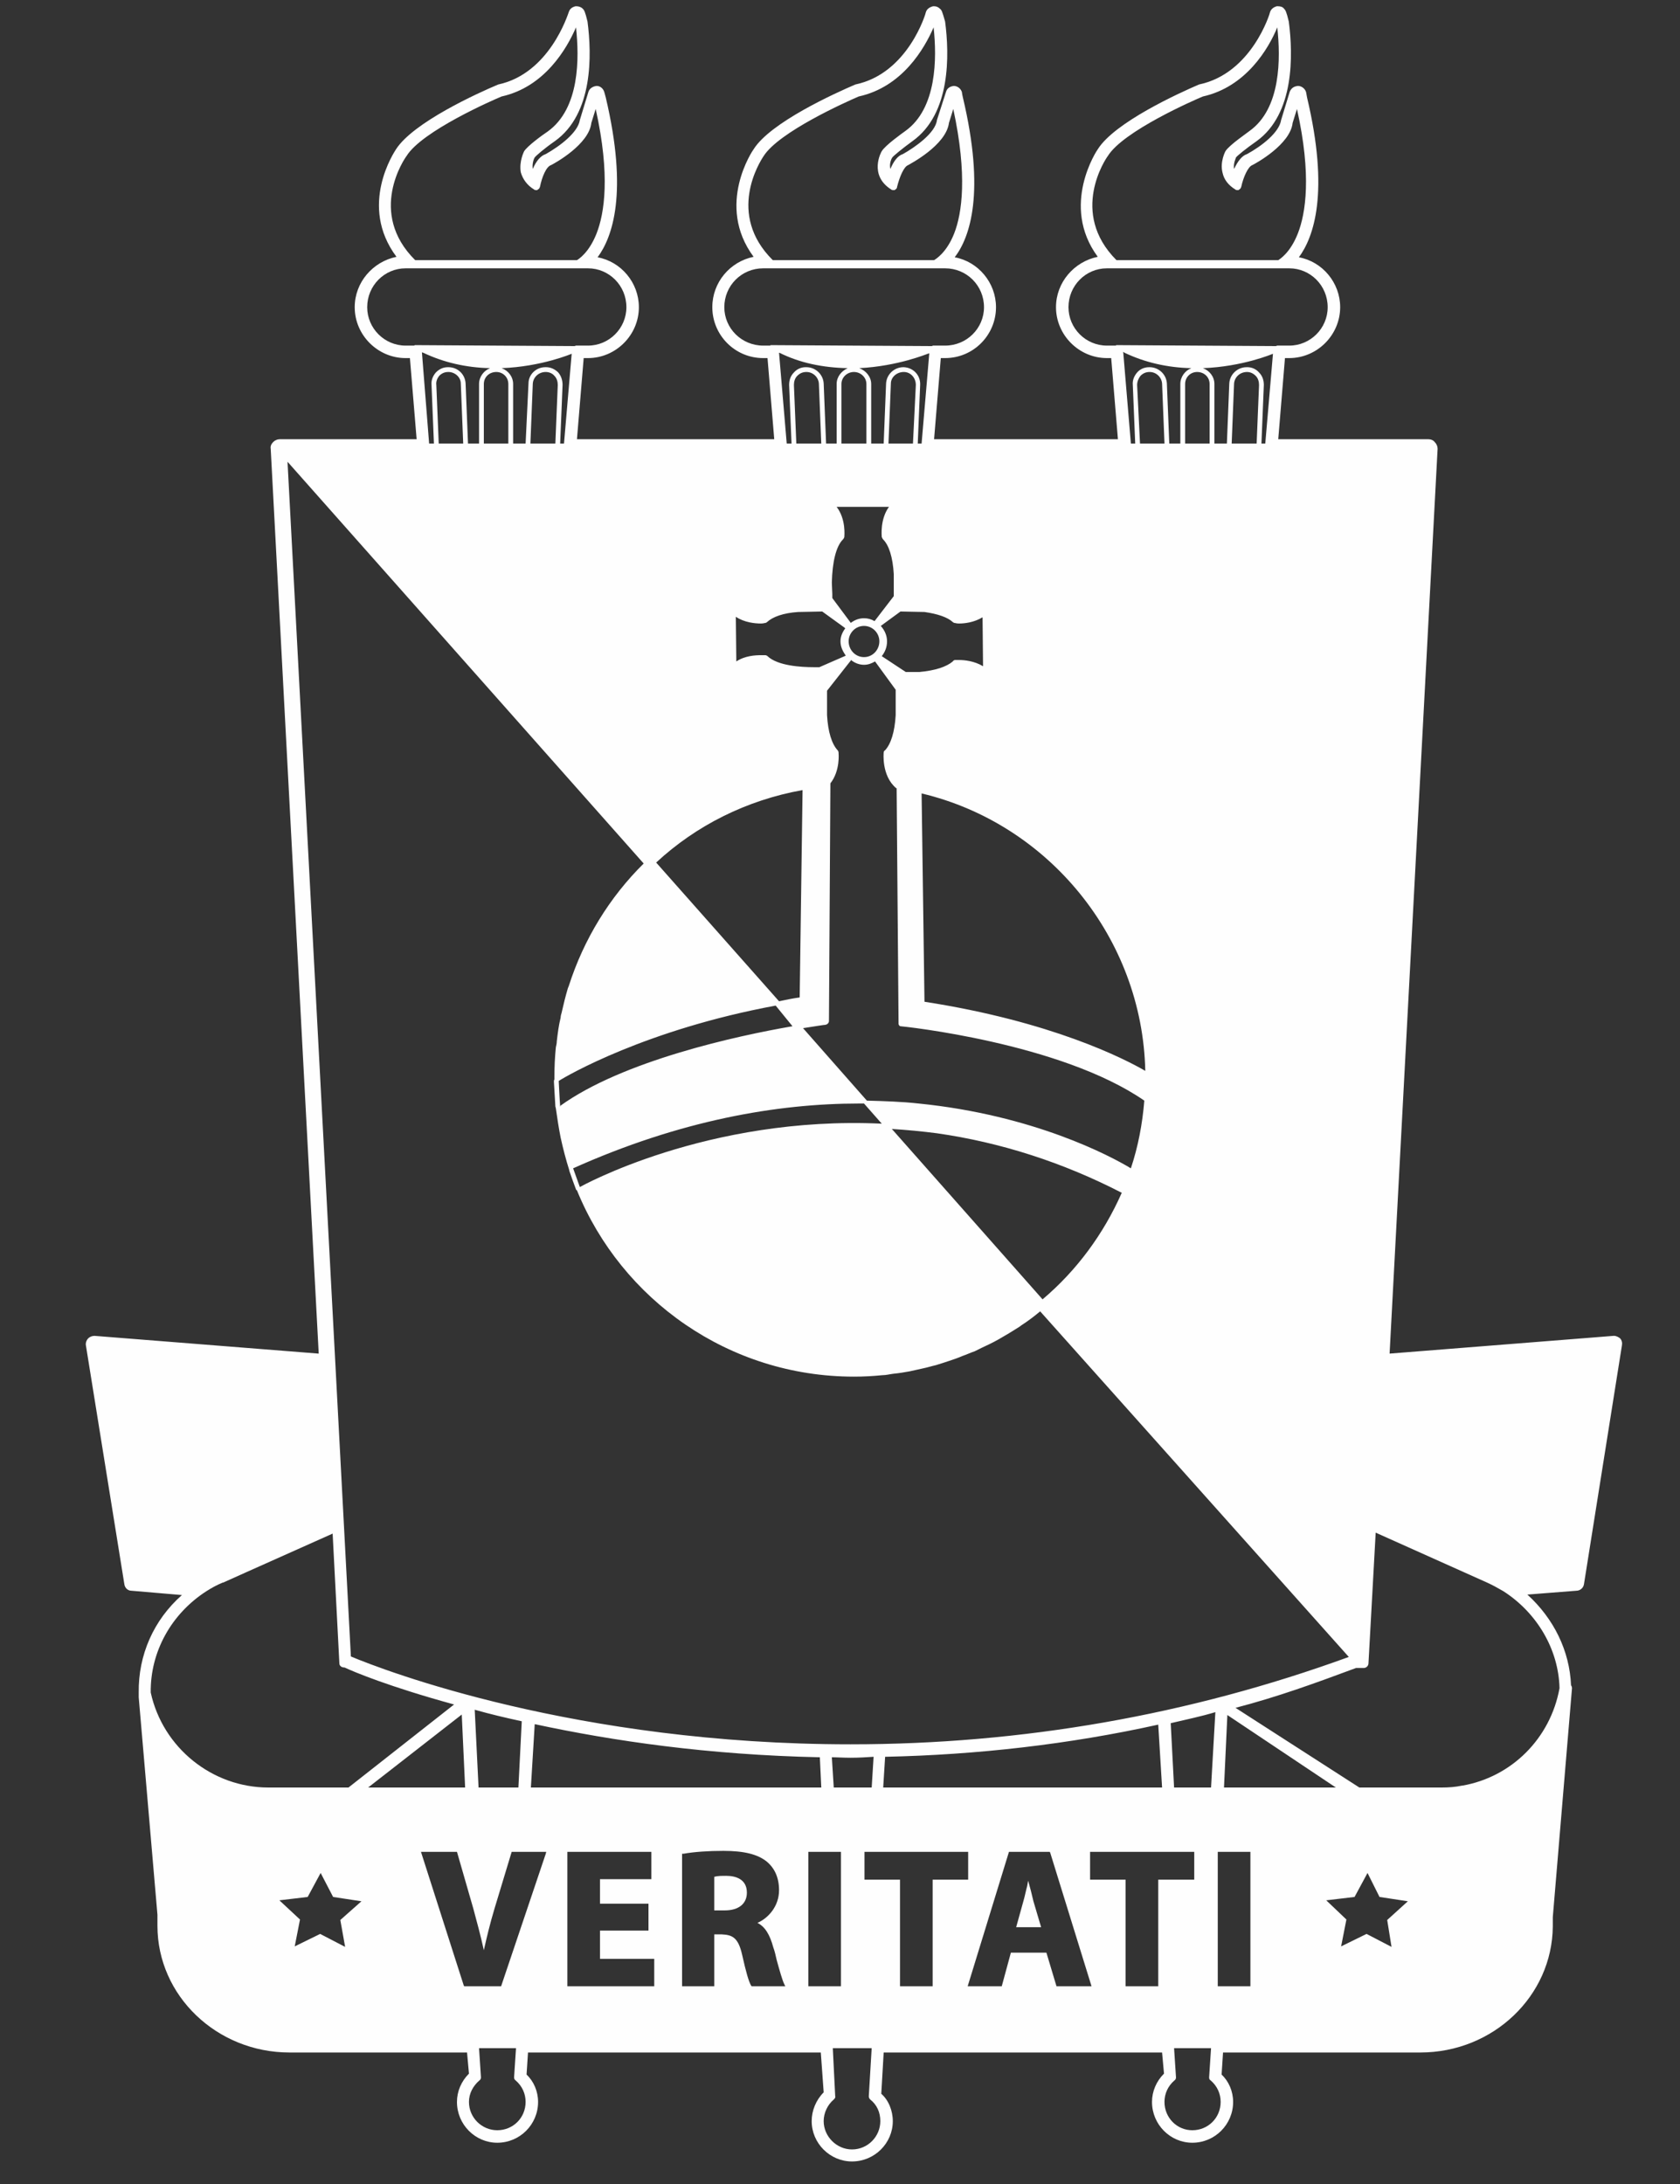 <?xml version="1.0" encoding="UTF-8"?>
<!-- Creator: CorelDRAW X7 -->
<svg xmlns="http://www.w3.org/2000/svg" xmlns:xlink="http://www.w3.org/1999/xlink" xml:space="preserve" width="35mm" height="45.5mm" version="1.1" style="shape-rendering:geometricPrecision; text-rendering:geometricPrecision; image-rendering:optimizeQuality; fill-rule:evenodd; clip-rule:evenodd" viewBox="0 0 3500 4550">
 <rect x="0" y="0" width="3500" height="4550" fill="#333333" stroke="none"/>
 <defs>
  <style type="text/css">
   <![CDATA[
    .fil0 {fill:#FEFEFE}
   ]]>
  </style>
 </defs>
 <g id="Camada_x0020_1">
  <g id="_2163628775680">
   <path class="fil0" d="M2153 3961c-3,-13 -7,-29 -11,-43 -1,4 -1,7 -2,11 -3,11 -5,22 -8,32l-15 54 52 0 -16 -54z"></path>
   <path class="fil0" d="M1513 3908c-9,0 -18,0 -25,2l0 70 22 0c29,0 46,-14 46,-37 0,-28 -23,-35 -43,-35z"></path>
   <path class="fil0" d="M3375 2788c-3,-2 -7,-5 -13,-5 -1,0 -1,0 -467,37l100 -1885c0,-5 -2,-10 -6,-14 -3,-4 -8,-6 -14,-6l-312 0 14 -169 9 0c58,0 106,-48 106,-106 0,-51 -37,-95 -86,-104 31,-42 64,-135 17,-333l-2 -11c-2,-7 -9,-13 -17,-13 -9,1 -14,5 -17,12l-18 59c-4,26 -40,54 -71,71 -10,3 -19,14 -27,31 -2,-12 4,-23 4,-24 2,-3 20,-18 43,-34 79,-57 76,-180 67,-249 -5,-21 -7,-24 -10,-27 -3,-4 -8,-5 -13,-5l0 0 -2 0c-7,2 -12,6 -14,12 0,2 -38,128 -148,151 -42,18 -176,79 -211,135 -1,1 -79,117 0,224 -49,10 -87,53 -87,105 0,58 48,106 106,106l9 0 14 169 -383 0 14 -169 9 0c59,0 106,-48 106,-106 0,-51 -37,-95 -86,-104 32,-42 64,-135 17,-333 0,0 -2,-9 -2,-11 -2,-7 -9,-13 -17,-13 -8,1 -14,5 -16,12l-19 59c-3,27 -46,57 -71,71 -10,3 -19,14 -26,31 -3,-12 3,-23 4,-24 2,-3 20,-18 42,-34 80,-57 77,-180 68,-249 -6,-21 -7,-24 -11,-27 -3,-3 -7,-5 -12,-5l-1 0 -1 0c-8,2 -13,6 -15,12 0,2 -37,128 -147,151 -42,18 -177,79 -212,135 -1,1 -80,116 0,224 -49,10 -86,53 -86,105 0,58 47,106 106,106l9 0 14 169 -411 0 14 -169 9 0c58,0 106,-48 106,-106 0,-51 -37,-95 -86,-104 31,-42 64,-134 17,-333l-3 -11c-2,-7 -8,-13 -16,-13 -9,1 -15,6 -17,12l-18 59c-4,26 -41,54 -71,71 -10,3 -20,14 -27,31 -2,-12 3,-23 4,-24 2,-3 19,-18 42,-34 80,-57 77,-180 68,-249 -5,-21 -7,-24 -10,-27 -3,-3 -8,-5 -13,-5l0 0 -2 0c-8,2 -12,6 -14,12 -2,5 -40,128 -147,151 -43,18 -177,79 -213,135 -3,5 -79,117 1,224 -49,10 -87,53 -87,105 0,58 48,106 106,106l9 0 14 169 -278 0 -7 0c-5,0 -10,2 -14,6 -4,4 -6,9 -5,14l100 1885 -467 -37 0 0c-5,0 -10,2 -13,5 -4,4 -6,10 -5,15l80 497c1,8 7,14 15,14l105 9c-59,52 -91,125 -90,203l0 0 0 3 0 1 0 2c0,1 0,2 0,4l39 453c0,0 0,18 0,23 0,146 124,264 275,264l370 0 4 44c-16,16 -25,37 -25,59 0,47 38,85 84,85 47,0 85,-38 85,-85 0,-22 -9,-43 -24,-57l3 -46 610 0 6 83c-16,16 -25,38 -25,60 0,46 38,84 84,84 47,0 85,-38 85,-84 0,-22 -9,-44 -24,-57l5 -86 580 0 4 44c-16,16 -25,37 -25,59 0,47 38,85 84,85 47,0 85,-38 85,-85 0,-22 -9,-43 -24,-57l3 -46 411 0c152,0 275,-118 276,-263l0 -19 40 -477c0,-2 -1,-5 -2,-6 -3,-72 -36,-139 -91,-189l102 -8c8,0 15,-6 16,-14l79 -497c1,-5 0,-11 -4,-15zm-329 932c1,0 1,0 1,0 102,-18 183,-98 202,-203 -2,-81 -47,-157 -117,-202 -12,-7 -23,-13 -34,-18l-232 -104 -15 272c0,6 -5,10 -10,10l-11 0 -5 0c-86,32 -163,60 -251,83l258 166 170 0c0,0 0,0 1,0 15,0 29,-1 43,-4zm-562 718c-32,0 -58,-26 -58,-59 0,-17 7,-33 21,-45 2,-1 3,-4 3,-6l-4 -61 77 0 -4 61c0,3 1,5 3,6 14,12 21,28 21,45 0,33 -26,59 -59,59zm-709 40c-32,0 -59,-27 -59,-59 0,-17 8,-34 21,-45 2,-2 4,-4 3,-7l-5 -100 81 0 -6 100c0,3 1,5 3,7 14,11 21,27 21,45 0,32 -26,59 -59,59zm-739 -40c-32,0 -59,-26 -59,-59 0,-17 8,-33 22,-45 2,-1 3,-4 3,-6l-4 -61 77 0 -4 61c0,2 1,5 3,6 14,12 21,28 21,45 0,33 -26,59 -59,59zm-454 -479l59 -7 27 -50 26 50 59 9 -44 39 10 56 -52 -27 -53 26 11 -56 -43 -40zm-268 -433c25,115 128,198 245,198l167 0 220 -173c-135,-37 -209,-68 -228,-77l0 0c-6,0 -11,-3 -11,-9l-14 -270 -179 80 -49 22c-1,0 -1,0 -1,0 -12,5 -23,11 -34,18 -73,47 -117,126 -116,211zm778 -3211c0,0 -11,21 -7,44 4,14 13,27 28,36 1,1 2,1 4,1l3 0 0 -1c3,-1 4,-3 5,-6 4,-20 13,-42 23,-45 8,-4 79,-43 84,-88l9 -29c31,139 18,218 2,259 -16,41 -38,54 -41,56l-89 0 -248 0c-100,-99 -22,-212 -18,-217 32,-52 181,-117 198,-124 90,-20 136,-100 155,-144 7,64 8,169 -59,217 -12,8 -42,30 -49,41zm-247 244l380 0c44,0 80,36 80,81 0,44 -36,80 -80,80l-25 0c-1,0 -2,1 -3,1l-333 -2 -1 1 -18 0c-44,0 -80,-36 -80,-80 0,-45 36,-81 80,-81zm760 161l-15 0c-45,0 -81,-36 -81,-80 0,-45 36,-81 81,-81l379 0c45,0 81,36 81,81 0,44 -36,80 -81,80l-25 0c-1,0 -2,1 -3,1l-336 -2 0 1zm232 -405c-1,1 -28,50 20,80 1,1 3,1 4,1l3 0 1 -1c2,-1 4,-3 4,-6 5,-20 14,-42 23,-45 3,-2 79,-41 85,-88l9 -29c30,139 18,218 2,259 -16,41 -39,54 -42,56l-89 0 -247 0c-97,-96 -27,-205 -19,-217 32,-50 170,-112 198,-124 91,-20 137,-100 156,-144 7,64 7,169 -59,216 -7,5 -42,30 -49,42zm716 0c0,0 -12,22 -6,45 3,14 12,26 27,35 1,1 2,1 4,1l3 0 0 -1c3,-1 4,-3 5,-6 4,-19 14,-42 23,-45 8,-4 79,-43 84,-88l9 -29c31,139 18,218 2,259 -16,41 -38,54 -41,56l-89 0 -248 0c-99,-99 -22,-212 -18,-217 32,-52 181,-117 198,-124 90,-20 137,-100 155,-144 7,64 8,169 -58,216 -2,2 -42,29 -50,42zm-247 244l380 0c44,0 80,36 80,81 0,44 -36,80 -80,80l-25 0c-1,0 -2,1 -3,1l-333 -2 0 1 -19 0c-44,0 -80,-36 -80,-80 0,-45 36,-81 80,-81zm317 217c7,7 10,16 10,26l-5 122 8 0 16 -187c0,0 -63,27 -146,30 14,5 24,18 24,33l0 124 26 0 5 -125 0 0c1,-19 17,-34 36,-34l2 0c9,0 18,4 24,11zm0 26l-5 122 -52 0 5 -125c1,-13 12,-24 27,-24l0 0c7,0 13,3 18,8 5,5 7,12 7,19zm-709 1497c-36,-4 -72,-5 -108,-6l-133 -151c26,-4 44,-7 47,-7 4,-1 7,-4 7,-8l3 -495c21,-27 17,-63 17,-64 0,-2 -1,-4 -2,-5 -12,-13 -20,-38 -22,-73l0 -51 48 -61c1,0 1,-2 2,-3 7,6 17,10 27,10 9,0 16,-3 23,-7l43 59 0 53c-2,35 -10,60 -22,73 -2,1 -3,3 -3,5 0,0 -5,48 26,74l1 0 4 491c0,2 2,5 4,5 3,0 333,34 508,155 -4,49 -13,96 -28,141 -43,-26 -203,-111 -442,-135zm423 186c-38,86 -94,162 -165,222l-314 -355c32,2 63,5 94,9 133,19 263,61 385,124zm-1173 -233c17,-11 182,-107 452,-157l35 43c-116,20 -354,72 -484,166 0,2 0,2 -1,0 0,0 0,0 1,0 -1,-9 -3,-54 -3,-52zm671 -948l41 -30 50 1c28,4 48,11 59,21 1,1 3,2 5,2 0,0 3,1 8,1 11,0 31,-2 49,-13l1 102c-18,-11 -39,-13 -50,-13 -5,0 -8,0 -9,0 -2,1 -3,1 -4,3 -13,11 -36,19 -70,22l-28 0 -50 -33c7,-9 11,-19 11,-31 0,-12 -5,-23 -13,-32zm-13 -10c-7,-4 -14,-6 -22,-6 -11,0 -20,4 -28,10 0,-1 0,-1 0,-1l-38 -51 0 -8 -1 -24c1,-44 9,-76 23,-90 2,-2 2,-3 3,-5 0,-2 4,-37 -16,-63l109 0c-19,26 -15,61 -15,63 1,1 1,3 3,5 12,12 20,37 22,72l0 46 -40 52zm10 42c0,18 -14,33 -32,33 -18,0 -32,-15 -32,-33 0,-17 14,-32 32,-32 18,0 32,15 32,32zm19 -412l5 -125c0,-13 12,-24 27,-24l0 0c14,0 25,12 25,27l-6 122 -51 0zm69 0l16 -188 -3 1c-1,0 -62,26 -143,30 14,5 25,18 25,33l0 124 26 0 5 -125 0 0 0 0c1,-19 17,-34 36,-34l1 0c20,1 35,17 34,37l-5 122 8 0zm-115 -124l0 124 -52 0 0 -124c0,-14 12,-25 26,-25 14,0 26,11 26,25zm-62 0c0,-15 10,-27 23,-33 -52,-1 -100,-11 -142,-32l-1 0 16 189 10 0 -5 -122c0,0 0,0 0,0l0 0c0,-10 3,-19 10,-26 6,-7 15,-11 24,-11l2 0c19,0 35,15 36,34l5 125 22 0 0 -124 0 0 0 0zm-32 124l-52 0 -5 -122c0,-7 2,-14 7,-19 5,-5 11,-8 19,-8 14,0 25,11 26,24l5 125zm-48 351l50 -1 47 34c0,1 1,1 1,1 -6,8 -10,17 -10,27 0,12 5,21 11,30l-55 24 -11 0c-28,0 -76,-3 -97,-23 -1,-1 -3,-2 -5,-2 0,0 -3,0 -9,0 -11,0 -33,1 -51,13l-1 -93c18,12 40,14 52,14 5,0 8,-1 8,-1 2,0 4,-1 5,-2 12,-11 34,-19 65,-21zm9 371l-6 432c-15,2 -29,5 -43,8l-256 -289c83,-77 188,-130 305,-151zm118 653c3,0 7,0 10,0l37 42c-364,-17 -629,132 -629,132l-14 -39c223,-100 425,-135 596,-135zm136 -212l-6 -434c265,63 460,302 466,578 -43,-25 -195,-103 -460,-144zm449 -1163l-6 -122c0,-7 3,-14 7,-19 5,-5 11,-8 19,-8 14,0 25,11 26,24l5 125 -51 0zm20 -159c19,0 35,15 36,34l5 125 23 0 0 -124 0 0 0 0c0,-15 10,-28 23,-33 -50,-1 -97,-12 -139,-32l-3 -2 16 191 9 0 -5 -122 0 0 0 0c-1,-10 3,-19 9,-26 6,-7 15,-11 25,-11l1 0zm74 35c0,-14 11,-25 25,-25 15,0 26,11 26,25l0 124 -51 0 0 -124zm-1306 -24c6,7 9,16 9,26l-5 122 8 0 16 -187 0 0c0,0 -63,27 -146,30 14,5 24,18 24,33l0 124 26 0 6 -125 0 0c0,-19 16,-34 35,-34l2 0c9,0 18,4 25,11zm-1 26l-5 122 -52 0 5 -125c1,-13 12,-24 27,-24l0 0c7,0 14,3 18,8 5,5 7,12 7,19zm-228 -37c20,0 35,15 36,34l5 125 23 0 0 -124 0 0 0 0c0,-15 10,-28 23,-33 -50,-1 -97,-12 -139,-32l-3 -1 15 190 10 0 -5 -122 0 0 0 0c-1,-10 3,-19 9,-26 7,-7 15,-11 25,-11l1 0zm31 159l-51 0 -5 -122c-1,-7 2,-14 6,-19 5,-5 11,-8 19,-8 14,0 26,11 26,24l5 125zm43 -124c0,-14 11,-25 26,-25 14,0 25,11 25,25l0 124 -51 0 0 -124zm333 999l-742 -837 132 2489c69,29 469,183 1041,183 357,0 706,-61 1038,-182l-643 -720c-12,10 -25,20 -39,29 -1,1 -3,2 -4,3 -14,9 -29,18 -43,26 -7,4 -13,7 -19,10 -11,5 -21,10 -31,15 -9,3 -17,7 -26,10 -9,4 -18,7 -27,10 -9,3 -18,6 -28,9 -9,2 -18,5 -28,7 -9,2 -18,4 -27,6 -11,2 -23,4 -34,5 -8,1 -15,3 -23,3 -20,2 -39,3 -59,3l0 0c-260,0 -484,-160 -577,-388 -1,-1 -2,-1 -2,-2l-7 -19 -7 -20c0,0 0,-1 0,-1 -7,-22 -13,-45 -18,-68 -4,-20 -7,-40 -10,-61 0,-1 -1,-3 -1,-4l-3 -51c0,-2 0,-4 1,-5 0,-2 0,-3 0,-5 0,-21 1,-42 3,-62 1,-4 2,-9 2,-13 2,-17 4,-33 8,-49 0,-3 1,-7 2,-10 4,-18 8,-34 13,-51 1,-2 1,-3 2,-5 31,-97 85,-185 156,-255zm930 2117l74 0 0 222 68 0 0 -222 75 0 0 -58 -217 0 0 58zm-470 0l74 0 0 222 68 0 0 -222 74 0 0 -58 -216 0 0 58zm-190 141c3,8 5,17 7,26 6,22 12,43 16,51l2 4 -70 0 -1 -1c-5,-8 -11,-29 -19,-65 -8,-35 -20,-41 -42,-42l-16 0 0 108 -67 0 0 -276 3 0c22,-4 52,-6 83,-6 43,0 71,7 90,22 17,14 26,34 26,60 0,33 -22,58 -45,68 16,8 26,25 33,51zm-505 -333l8 -132c163,35 360,64 594,69l3 63 -605 0zm245 242l0 56 -101 0 0 59 113 0 0 57 -181 0 0 -280 175 0 0 57 -107 0 0 51 101 0zm-399 -108l34 118c7,26 15,55 22,87 6,-27 13,-56 22,-86l36 -119 72 0 -1 4 -93 276 -77 0 -1 -2 -89 -278 75 0zm-185 -134l195 -152 7 152 -202 0zm222 -162c32,9 61,16 98,24l-7 138 -83 0 -8 -162zm695 296l68 0 0 280 -68 0 0 -280zm53 -134l-4 -63c10,0 24,1 39,1 17,0 33,-1 48,-2l-4 64 -79 0zm103 0l4 -64c191,-4 384,-26 569,-67l8 131 -581 0zm262 134l85 0 1 2 86 278 -73 0 -21 -70 -74 0 -19 70 -71 0 86 -280zm344 -134l-7 -134c34,-8 63,-14 93,-23l-9 157 -77 0zm104 0l7 -151 226 151 -233 0zm55 414l-68 0 0 -280 68 0 0 280zm294 -82l-52 -27 -53 26 11 -56 -42 -40 59 -7 27 -50 25 50 59 9 -43 39 9 56z"></path>
  </g>
 </g>
</svg>
